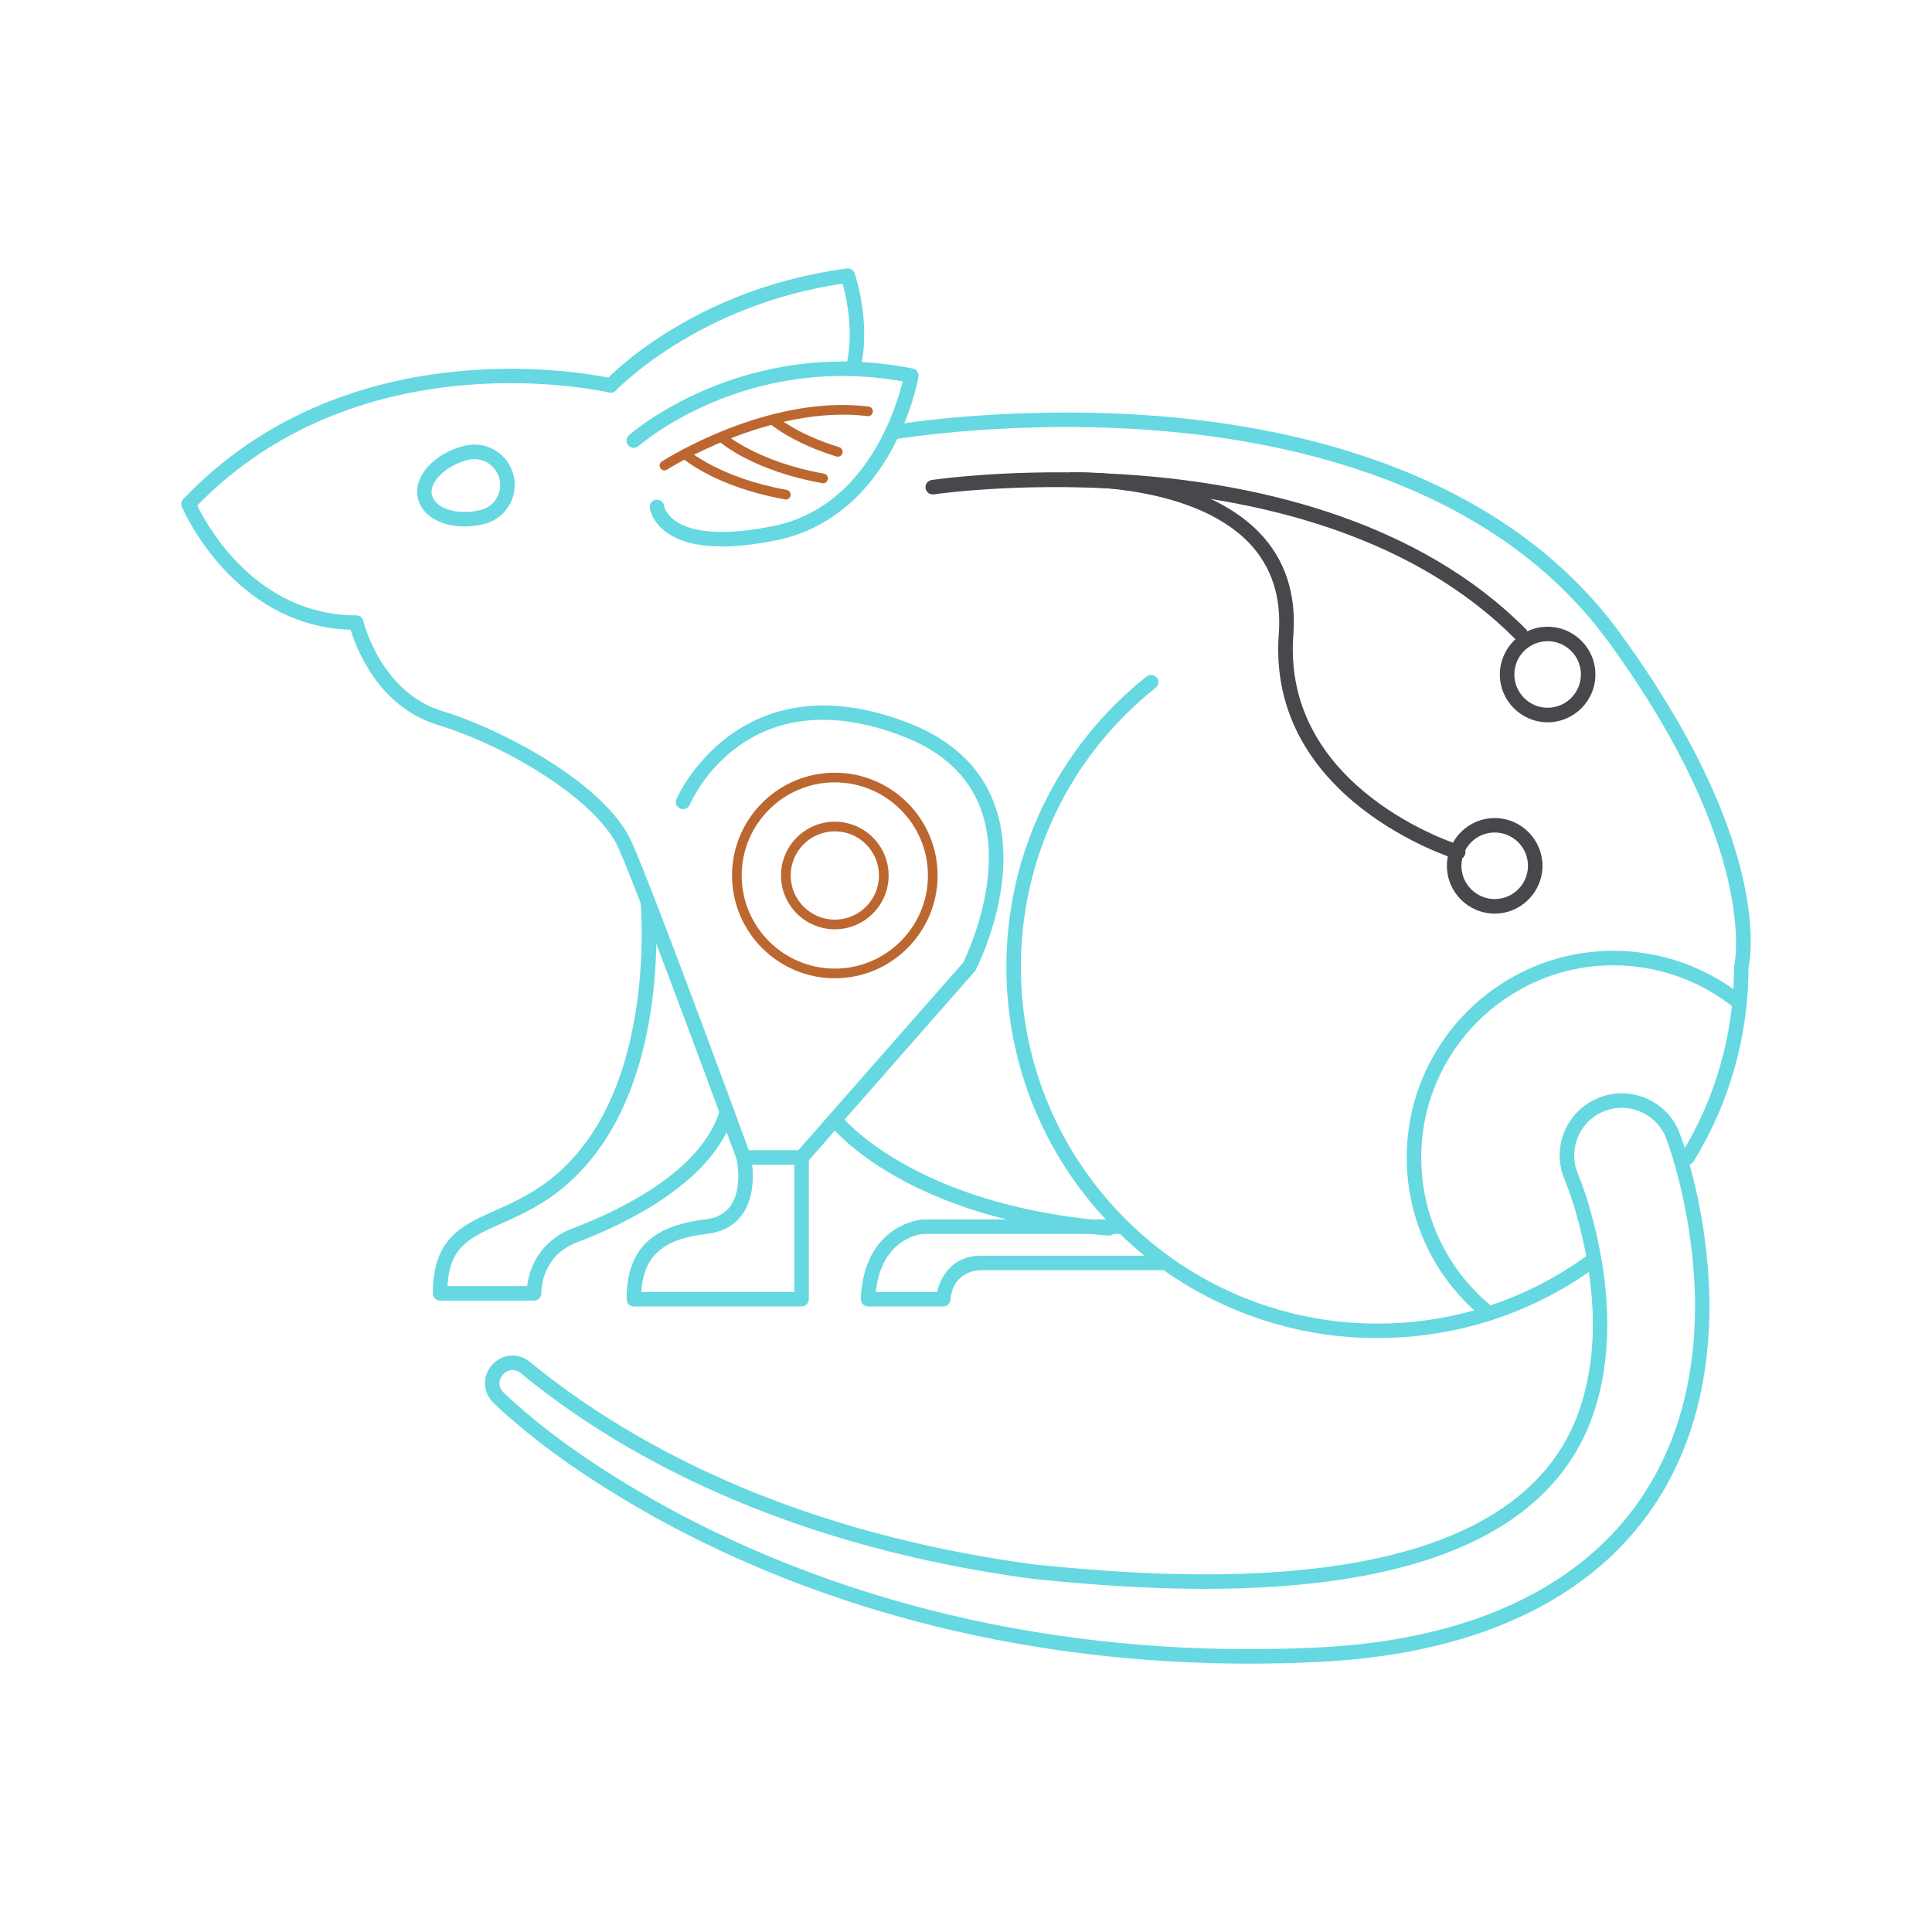 <svg viewBox="0 0 400 400" xmlns="http://www.w3.org/2000/svg" id="Capa_1">
  <defs>
    <style>
      .cls-1 {
        fill: #65d8e1;
      }

      .cls-2 {
        fill: #bc6730;
      }

      .cls-3 {
        fill: #47474c;
      }
    </style>
  </defs>
  <path d="m285.19,277.04c-42.36,0-76.83-34.47-76.83-76.83,0-23.54,10.58-45.47,29.02-60.15.65-.52,1.59-.41,2.11.24.52.65.41,1.59-.24,2.11-17.72,14.11-27.89,35.17-27.89,57.8,0,40.71,33.12,73.83,73.83,73.83,6.75,0,13.45-.91,19.89-2.71,8.29-2.31,16.06-6.04,23.08-11.08.67-.48,1.61-.33,2.09.34.48.67.33,1.61-.34,2.09-7.31,5.24-15.39,9.12-24.02,11.53-6.71,1.87-13.67,2.82-20.7,2.82Z" class="cls-1"></path>
  <path d="m349.39,241.15c-.27,0-.54-.07-.79-.22-.71-.43-.93-1.36-.49-2.06,7.14-11.59,10.91-24.96,10.91-38.65,0-.12.01-.24.04-.36.06-.23,5.3-24.03-26.12-67.07-22.56-30.92-61.49-40.65-90.18-43.37-31.25-2.96-57.47,1.52-57.73,1.57-.81.15-1.59-.4-1.74-1.22-.14-.82.4-1.59,1.22-1.74.26-.05,26.82-4.59,58.46-1.61,29.32,2.77,69.15,12.75,92.39,44.6,31.23,42.79,27.19,66.83,26.65,69.37-.03,14.19-3.96,28.03-11.36,40.05-.28.46-.78.71-1.28.71Z" class="cls-1"></path>
  <path d="m165.95,241.15h-11.97c-.63,0-1.19-.39-1.41-.98-.2-.54-19.79-53.95-24.51-64.56-4.35-9.78-22.83-21.09-37.38-25.51-12.36-3.76-16.92-15.88-18.07-19.71-24.43-.75-34.85-25.2-34.96-25.45-.23-.55-.11-1.18.3-1.61,33.03-34.71,81.05-26.55,87.99-25.15,3.38-3.34,20.37-18.76,49.38-22.59.71-.09,1.38.32,1.61.99.15.42,3.58,10.43,1.1,20.16-.2.8-1.02,1.29-1.82,1.08-.8-.21-1.29-1.02-1.08-1.82,1.79-7.04.11-14.46-.67-17.27-29.99,4.38-46.76,21.93-46.93,22.11-.37.39-.93.56-1.45.43-.51-.12-50.97-11.76-85.25,23.39,2.09,4.28,12.29,22.74,32.93,22.74.7,0,1.3.48,1.46,1.16.03.15,3.59,14.78,16.34,18.66,12.67,3.86,33.91,15.16,39.25,27.16,4.46,10.02,21.43,56.17,24.22,63.76h10.25l34.13-38.85c.88-1.78,8.74-18.42,3.58-32-2.55-6.73-7.94-11.72-16.02-14.84-32.31-12.47-43.7,13.06-44.17,14.16-.33.76-1.2,1.12-1.97.79-.76-.33-1.12-1.2-.79-1.96.12-.29,12.94-29.32,48.01-15.78,8.91,3.44,14.89,9.02,17.75,16.59,5.9,15.56-3.41,33.82-3.8,34.59-.06.11-.12.21-.21.3l-34.71,39.51c-.29.32-.7.51-1.13.51Z" class="cls-1"></path>
  <path d="m149.45,113.13c-4.94,0-8.77-.97-11.47-2.92-3.03-2.19-3.42-4.79-3.45-5.08-.1-.82.49-1.57,1.31-1.66.81-.11,1.57.49,1.66,1.31,0,.04.28,1.65,2.35,3.09,2.63,1.83,8.31,3.49,20.4,1.01,19.05-3.91,25.27-24.29,26.64-29.92-32.81-5.84-54.45,13.19-54.67,13.38-.62.56-1.57.5-2.12-.11-.55-.62-.5-1.56.11-2.12.23-.21,23.65-20.81,58.76-13.81.8.16,1.32.92,1.19,1.73-.05.29-1.29,7.28-5.47,14.96-5.6,10.27-13.85,16.79-23.84,18.84-4.29.88-8.1,1.32-11.42,1.32Z" class="cls-1"></path>
  <path d="m195.3,270.48h-15.58c-.41,0-.8-.17-1.08-.46-.28-.29-.43-.69-.42-1.1.65-15.54,12.66-16.44,12.78-16.45h41.42c.83,0,1.5.67,1.5,1.5s-.67,1.5-1.5,1.5h-41.33c-.28.02-8.59.75-9.76,12.02h12.69c.71-3.17,3.18-7.51,9.04-7.51h37.74c.83,0,1.5.67,1.5,1.5s-.67,1.5-1.5,1.5h-37.74c-.59,0-5.76.17-6.27,6.13-.07.78-.72,1.38-1.5,1.38Z" class="cls-1"></path>
  <path d="m165.95,270.48h-34.72c-.83,0-1.5-.67-1.5-1.5,0-10.11,5.03-15.2,16.29-16.51,2.38-.28,4.09-1.19,5.23-2.8,2.6-3.68,1.27-9.63,1.26-9.69-.19-.81.32-1.61,1.13-1.8.81-.19,1.61.32,1.8,1.13.07.3,1.63,7.33-1.73,12.09-1.63,2.31-4.1,3.67-7.34,4.05-9.1,1.05-13.14,4.57-13.59,12.03h31.68v-27.83c0-.83.67-1.5,1.5-1.5s1.5.67,1.5,1.5v29.33c0,.83-.67,1.5-1.5,1.5Z" class="cls-1"></path>
  <path d="m258.66,344.44c-44.73,0-87.02-10.38-123.08-30.31-14.01-7.86-24.63-15.39-33.44-23.69-2.59-2.68-2-6.06-.1-8.03,1.88-1.95,5.2-2.65,7.93-.23,26.79,21.88,62.96,36.32,104.6,41.77,16.58,1.69,41.29,3.53,63.73-.04,25.82-4.11,42.06-14.47,48.27-30.81,5.4-14.29,2.99-30.15.02-40.94-.67-2.52-1.61-5.34-2.58-7.77-2.86-6.42.06-14.03,6.53-16.91,3.13-1.4,6.62-1.49,9.83-.26,3.2,1.23,5.74,3.63,7.13,6.77.93,2.32,1.52,4.3,2.19,6.65,2.49,8.87,3.9,18.06,4.21,27.32,1.02,45.84-28.45,73.58-80.86,76.12-4.82.24-9.63.36-14.4.36Zm-152.54-60.8c-.77,0-1.44.38-1.91.86-.84.87-1.33,2.39.04,3.81,8.57,8.08,19.01,15.46,32.79,23.2,39.41,21.78,86.41,32.02,135.87,29.58,50.55-2.45,78.99-29.07,78.01-73.04-.3-9.01-1.67-17.96-4.1-26.59-.67-2.34-1.21-4.16-2.07-6.3-1.05-2.35-2.99-4.2-5.45-5.14-2.46-.94-5.13-.87-7.54.2-4.96,2.21-7.2,8.04-4.99,13,1.04,2.58,2.02,5.54,2.71,8.15,3.08,11.2,5.57,27.74-.11,42.79-6.62,17.42-23.64,28.42-50.6,32.71-22.79,3.63-47.75,1.77-64.55.06-42.26-5.52-78.96-20.2-106.18-42.44-.02-.01-.04-.03-.05-.05-.64-.58-1.29-.81-1.88-.81Z" class="cls-1"></path>
  <path d="m308.3,273.44c-.33,0-.66-.11-.94-.33-10.24-8.18-16.11-20.37-16.11-33.46,0-23.6,19.2-42.8,42.8-42.8,9.83,0,19.43,3.42,27.04,9.62.64.52.74,1.47.21,2.11-.52.64-1.47.74-2.11.21-7.07-5.77-16-8.94-25.14-8.94-21.95,0-39.8,17.86-39.8,39.8,0,12.17,5.46,23.51,14.98,31.12.65.52.75,1.46.24,2.11-.3.37-.73.56-1.17.56Z" class="cls-1"></path>
  <path d="m110.58,269.28h-19.46c-.83,0-1.5-.67-1.5-1.5,0-11.42,5.99-14.08,12.92-17.17,5.59-2.49,12.55-5.58,18.88-14.25,13.94-19.05,11.24-49.27,11.21-49.57-.08-.82.53-1.56,1.35-1.64.83-.08,1.56.53,1.64,1.35.12,1.28,2.84,31.64-11.78,51.63-6.81,9.3-14.17,12.58-20.09,15.21-6.56,2.92-10.67,4.75-11.1,12.93h16.49c.41-3.67,2.65-9.36,9.28-11.88,9.84-3.73,26.92-11.9,30.64-24.61.23-.8,1.07-1.25,1.86-1.02.8.23,1.25,1.07,1.02,1.86-4.09,13.96-22.09,22.64-32.45,26.58-7.53,2.86-7.42,10.21-7.41,10.52.01.4-.14.8-.42,1.09-.28.29-.67.46-1.07.46Z" class="cls-1"></path>
  <path d="m96.18,109c-1.63,0-3.19-.25-4.58-.75-2.73-.97-4.54-2.77-5.08-5.06-1.07-4.48,3.31-9.38,9.76-10.92,4.48-1.07,8.99,1.71,10.06,6.19h0c.52,2.17.16,4.41-1.01,6.31-1.17,1.9-3.01,3.23-5.18,3.75-1.33.32-2.67.48-3.97.48Zm2.03-13.95c-.41,0-.83.05-1.24.15-4.59,1.1-8.19,4.58-7.54,7.3.3,1.27,1.43,2.31,3.17,2.93,1.97.7,4.4.76,6.85.18,1.39-.33,2.57-1.19,3.32-2.4.75-1.22.98-2.65.65-4.04-.59-2.45-2.79-4.11-5.21-4.11Z" class="cls-1"></path>
  <path d="m172.84,202.54c-11.73,0-21.28-9.55-21.28-21.28s9.54-21.28,21.28-21.28,21.28,9.54,21.28,21.28-9.55,21.28-21.28,21.28Zm0-40.56c-10.63,0-19.28,8.65-19.28,19.28s8.65,19.28,19.28,19.28,19.28-8.65,19.28-19.28-8.65-19.28-19.28-19.28Z" class="cls-2"></path>
  <path d="m172.84,192.4c-6.14,0-11.14-5-11.14-11.14s5-11.14,11.14-11.14,11.14,5,11.14,11.14-5,11.14-11.14,11.14Zm0-20.28c-5.04,0-9.14,4.1-9.14,9.14s4.1,9.14,9.14,9.14,9.14-4.1,9.14-9.14-4.1-9.14-9.14-9.14Z" class="cls-2"></path>
  <path d="m137.56,97.39c-.33,0-.65-.16-.84-.46-.3-.46-.16-1.08.3-1.38.89-.57,21.97-13.93,42.82-11.38.55.07.94.57.87,1.11-.07.55-.56.95-1.11.87-20.12-2.45-41.29,10.94-41.5,11.08-.17.11-.35.16-.54.16Z" class="cls-2"></path>
  <path d="m229.56,255.81s-.08,0-.12,0c-42.18-3.36-57.17-22.29-57.79-23.09-.5-.66-.38-1.6.28-2.1.66-.5,1.59-.38,2.1.27h0c.14.19,14.93,18.68,55.65,21.93.83.07,1.44.79,1.38,1.61-.06.79-.72,1.38-1.49,1.38Z" class="cls-1"></path>
  <path d="m314.86,132.82c-.39,0-.77-.15-1.07-.44-41.11-41.49-119.66-30.15-120.45-30.03-.81.12-1.58-.44-1.71-1.26-.12-.82.44-1.58,1.26-1.71.2-.03,20.37-3.02,45.43-.73,23.21,2.12,55.51,9.33,77.6,31.61.58.59.58,1.54,0,2.12-.29.29-.67.43-1.06.43Z" class="cls-3"></path>
  <path d="m301.89,177.95c-.14,0-.29-.02-.43-.06-.39-.12-39.28-12.19-36.7-46.68.57-7.63-1.51-13.96-6.17-18.82-11.82-12.31-36.52-11.6-36.76-11.59-.82.06-1.52-.62-1.55-1.45-.03-.83.62-1.52,1.45-1.55,1.06-.04,26.26-.77,39.03,12.5,5.29,5.5,7.65,12.61,7.01,21.13-2.4,32.07,34.2,43.47,34.57,43.58.79.24,1.24,1.08,1,1.87-.2.65-.79,1.07-1.44,1.07Z" class="cls-3"></path>
  <path d="m309.46,189.15c-5.46,0-9.89-4.44-9.89-9.89s4.44-9.89,9.89-9.89,9.89,4.44,9.89,9.89-4.44,9.89-9.89,9.89Zm0-16.79c-3.8,0-6.89,3.09-6.89,6.89s3.09,6.89,6.89,6.89,6.89-3.09,6.89-6.89-3.09-6.89-6.89-6.89Z" class="cls-3"></path>
  <path d="m320.42,149.54c-5.46,0-9.89-4.44-9.89-9.89s4.44-9.89,9.89-9.89,9.89,4.44,9.89,9.89-4.44,9.89-9.89,9.89Zm0-16.79c-3.8,0-6.89,3.09-6.89,6.89s3.09,6.89,6.89,6.89,6.89-3.09,6.89-6.89-3.09-6.89-6.89-6.89Z" class="cls-3"></path>
  <path d="m162.7,103.41c-.06,0-.12,0-.18-.02-14.37-2.55-21.11-8.42-21.39-8.67-.41-.37-.45-1-.08-1.41s1-.45,1.41-.09c.06.06,6.65,5.75,20.41,8.2.54.1.91.62.81,1.16-.09.48-.51.83-.98.83Z" class="cls-2"></path>
  <path d="m170.42,100.05c-.06,0-.12,0-.18-.02-14.37-2.55-21.11-8.42-21.39-8.67-.41-.37-.45-1-.08-1.41.37-.41,1-.45,1.41-.09.06.06,6.65,5.75,20.41,8.2.54.1.91.62.81,1.16-.09.48-.51.83-.98.83Z" class="cls-2"></path>
  <path d="m173.46,94.55c-.1,0-.2-.01-.29-.04-9.27-2.85-13.68-6.71-13.87-6.87-.41-.37-.45-1-.08-1.41.37-.41,1-.45,1.41-.09.04.04,4.31,3.75,13.13,6.45.53.16.82.72.66,1.25-.13.43-.53.71-.96.71Z" class="cls-2"></path>
</svg>